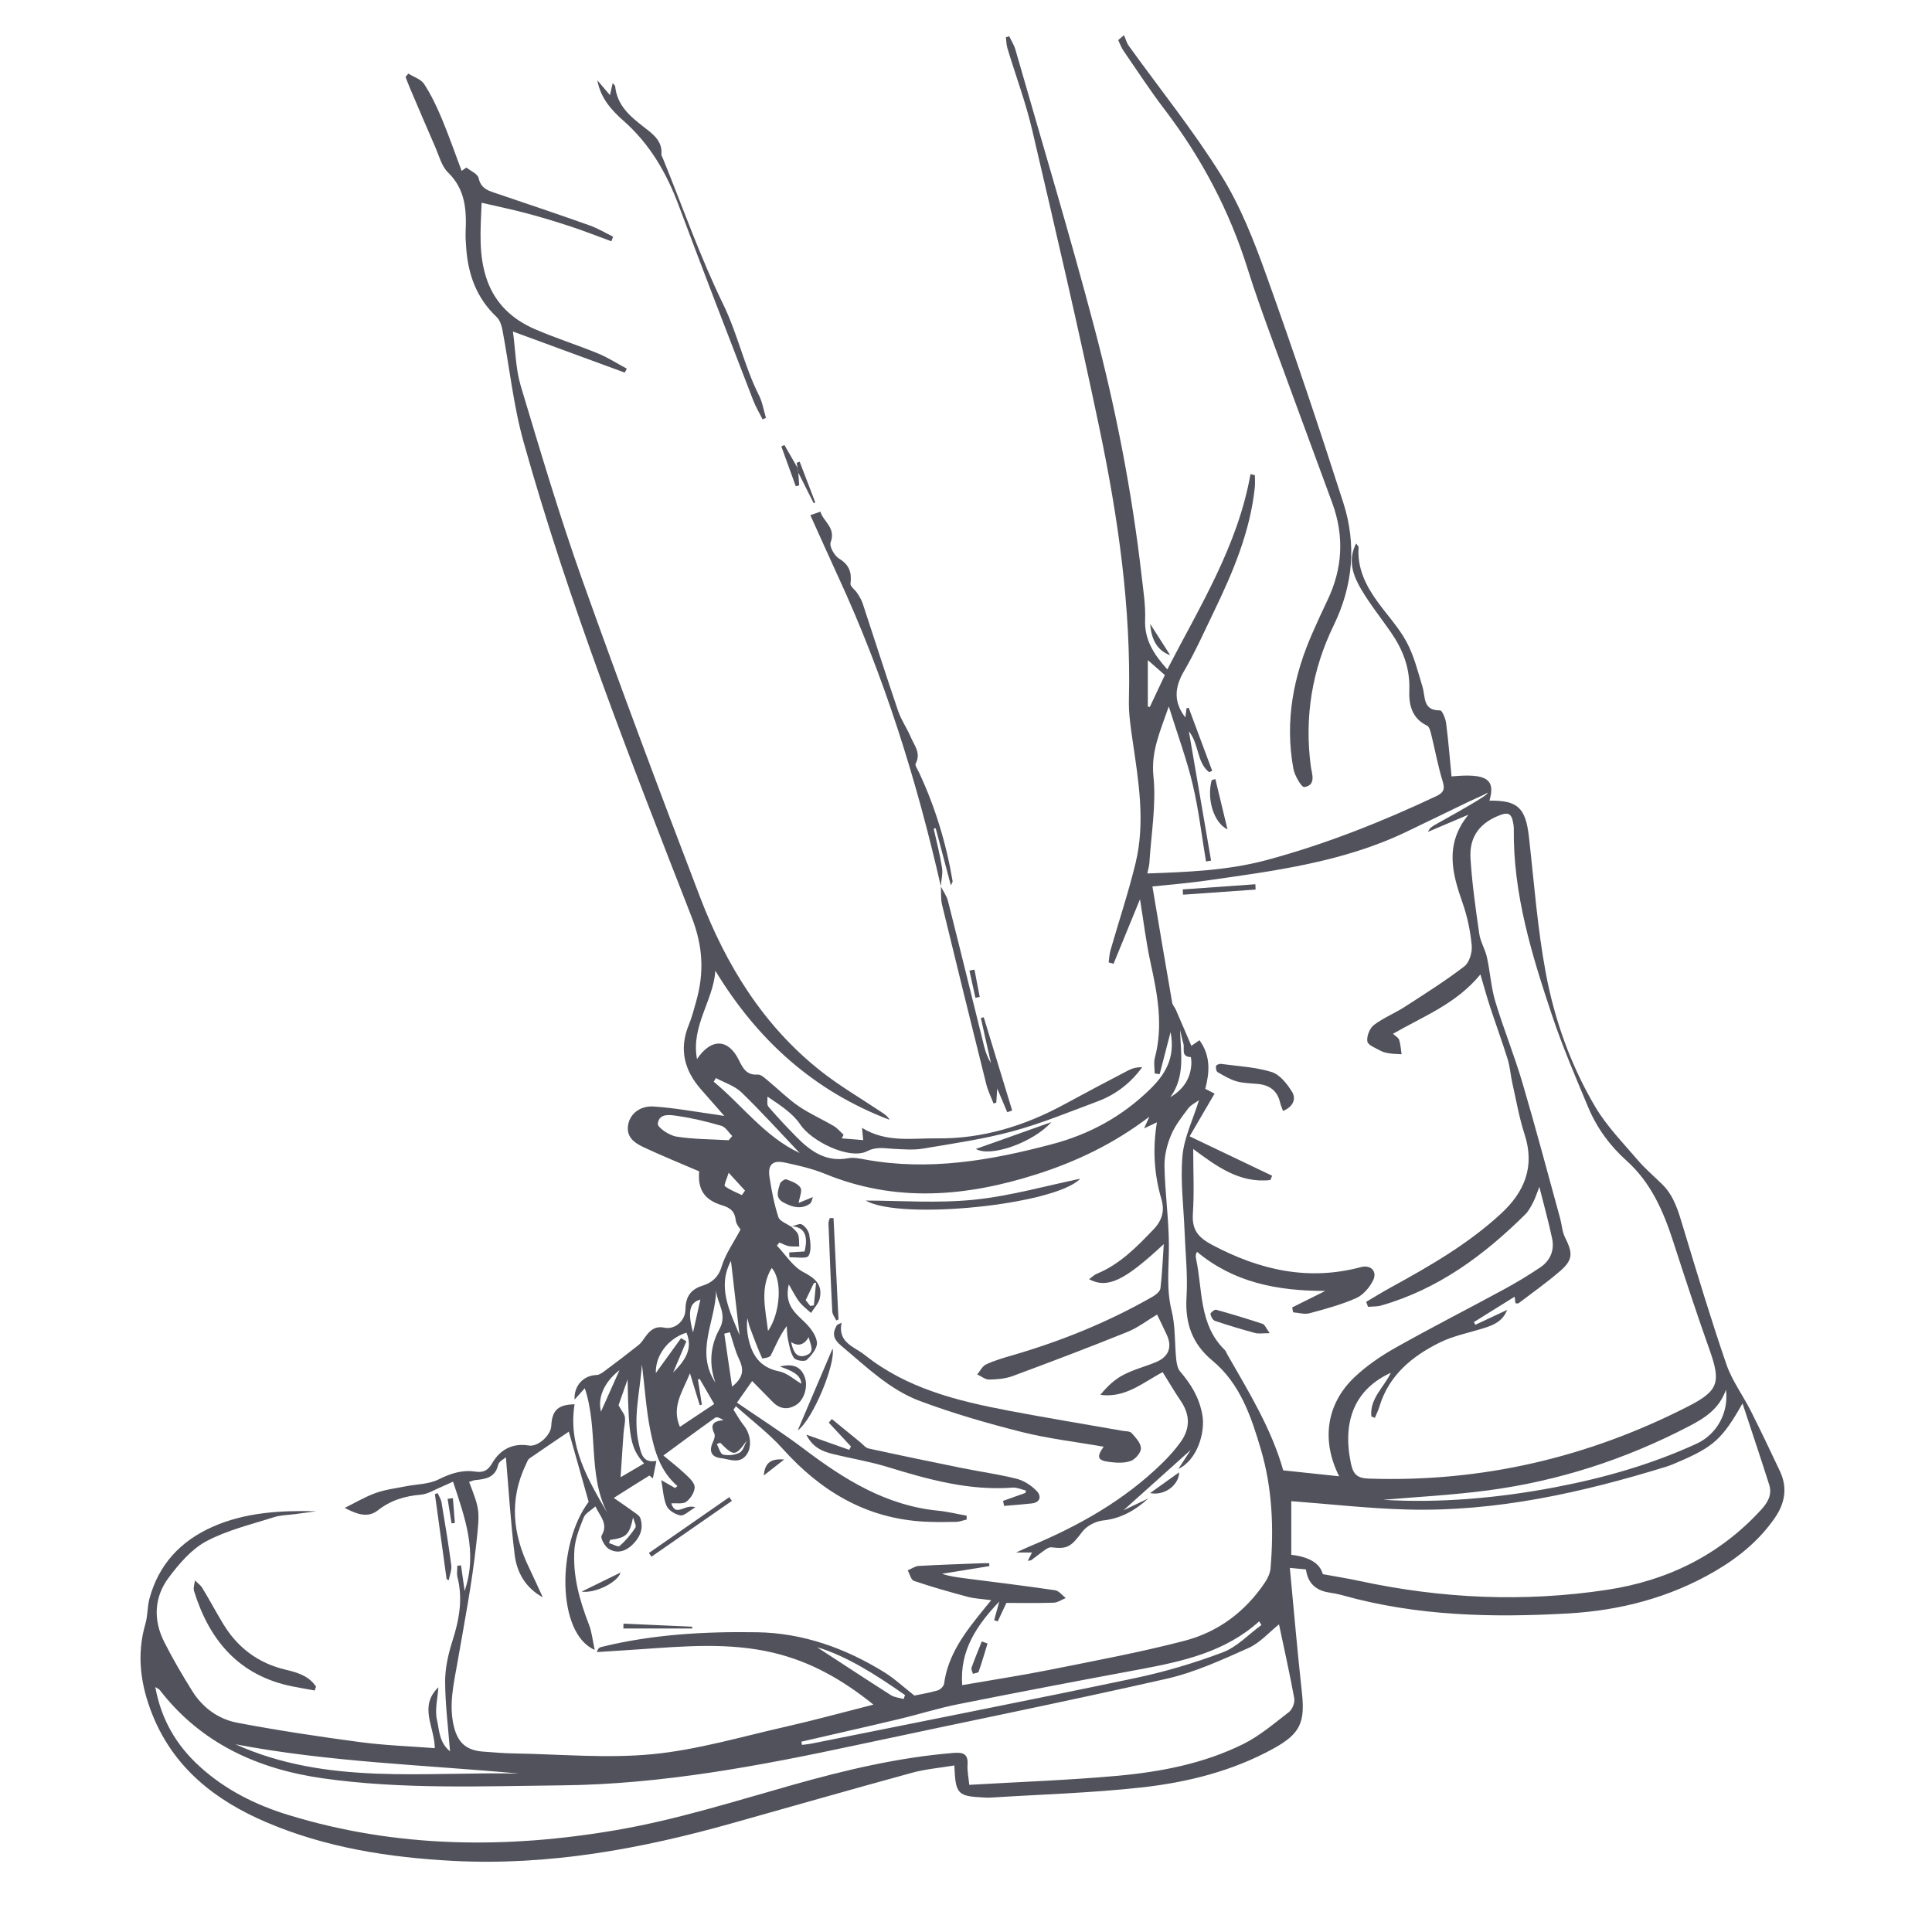 <svg width="55" height="55" viewBox="0 0 55 55" fill="none" xmlns="http://www.w3.org/2000/svg">
<path d="M41.325 22.103C42.325 22.007 42.581 22.188 42.401 22.794C43.205 22.78 43.431 22.996 43.525 23.82C43.672 25.118 43.767 26.427 44.007 27.707C44.256 29.039 44.717 30.327 45.408 31.5C45.734 32.054 46.199 32.528 46.62 33.022C46.835 33.274 47.092 33.489 47.327 33.722C47.666 34.059 47.783 34.5 47.917 34.942C48.312 36.246 48.704 37.552 49.147 38.84C49.309 39.31 49.621 39.727 49.847 40.177C50.13 40.739 50.4 41.307 50.669 41.877C50.89 42.346 50.819 42.785 50.528 43.208C50.082 43.855 49.493 44.336 48.825 44.727C47.534 45.481 46.122 45.847 44.646 45.931C42.484 46.055 40.328 46.006 38.218 45.414C38.087 45.377 37.951 45.355 37.816 45.332C37.44 45.269 37.227 45.051 37.178 44.678C37.043 44.665 36.901 44.651 36.719 44.634C36.833 45.83 36.932 46.999 37.061 48.165C37.157 49.032 37.023 49.355 36.245 49.782C35.074 50.425 33.793 50.742 32.486 50.886C31.058 51.043 29.616 51.084 28.18 51.175C28.135 51.178 28.09 51.175 28.043 51.173C27.253 51.135 27.205 51.089 27.168 50.259C26.764 50.327 26.358 50.36 25.971 50.465C24.253 50.935 22.54 51.426 20.825 51.908C18.238 52.637 15.615 53.115 12.913 52.976C11.077 52.881 9.274 52.6 7.571 51.871C6.128 51.253 4.948 50.329 4.34 48.816C4.004 47.979 3.879 47.117 4.14 46.224C4.207 45.996 4.192 45.743 4.254 45.513C4.515 44.538 5.14 43.872 6.045 43.468C6.984 43.05 7.988 42.997 9.004 43.022C8.804 43.048 8.605 43.075 8.405 43.103C8.201 43.131 7.988 43.13 7.795 43.192C7.146 43.4 6.467 43.56 5.873 43.877C5.45 44.103 5.098 44.516 4.802 44.912C4.387 45.467 4.359 46.113 4.672 46.737C4.914 47.218 5.188 47.683 5.472 48.139C5.771 48.619 6.222 48.943 6.761 49.044C7.914 49.262 9.077 49.438 10.241 49.593C10.951 49.688 11.669 49.712 12.378 49.766C12.373 49.16 11.912 48.584 12.48 48.033C12.46 48.347 12.372 48.676 12.441 48.968C12.506 49.244 12.495 49.597 12.811 49.857C12.756 49.14 12.673 48.503 12.672 47.867C12.672 47.484 12.761 47.089 12.878 46.721C13.071 46.118 13.183 45.523 13.023 44.897C12.997 44.795 13.02 44.682 13.02 44.575C13.055 44.571 13.089 44.567 13.124 44.562C13.157 44.793 13.189 45.022 13.227 45.29C13.606 44.188 13.233 43.202 12.897 42.179C12.793 42.226 12.677 42.283 12.556 42.333C12.367 42.411 12.18 42.534 11.984 42.55C11.529 42.589 11.128 42.705 10.756 42.997C10.447 43.239 10.112 43.079 9.813 42.927C10.11 42.781 10.39 42.612 10.691 42.504C10.96 42.407 11.252 42.371 11.534 42.315C11.851 42.251 12.201 42.257 12.481 42.118C12.823 41.948 13.15 41.838 13.525 41.893C13.75 41.926 13.884 41.876 14.014 41.65C14.235 41.27 14.59 41.073 15.056 41.151C15.31 41.194 15.679 40.867 15.693 40.595C15.716 40.148 15.882 39.987 16.357 39.977C16.167 41.155 16.731 42.108 17.288 43.068C16.724 41.965 17.043 40.709 16.648 39.52C16.54 39.64 16.451 39.739 16.357 39.843C16.335 39.448 16.61 39.155 16.979 39.144C17.064 39.142 17.154 39.074 17.228 39.018C17.548 38.781 17.866 38.539 18.178 38.291C18.255 38.23 18.311 38.141 18.369 38.059C18.503 37.874 18.648 37.741 18.911 37.796C19.216 37.861 19.509 37.596 19.513 37.283C19.518 36.94 19.639 36.711 20.007 36.598C20.244 36.526 20.45 36.37 20.542 36.06C20.65 35.7 20.883 35.377 21.081 35.002C21.056 34.959 20.959 34.856 20.946 34.743C20.919 34.492 20.8 34.386 20.561 34.314C20.038 34.157 19.86 33.85 19.904 33.346C19.37 33.116 18.843 32.903 18.329 32.662C18.068 32.54 17.815 32.373 17.884 32.011C17.941 31.712 18.214 31.475 18.608 31.5C19.22 31.54 19.826 31.655 20.434 31.739C20.477 31.745 20.52 31.752 20.62 31.769C20.377 31.492 20.17 31.254 19.961 31.018C19.479 30.473 19.324 29.868 19.61 29.172C19.697 28.961 19.754 28.737 19.816 28.517C20.05 27.696 20.017 26.945 19.687 26.099C17.95 21.646 16.199 17.194 14.906 12.584C14.614 11.54 14.503 10.445 14.3 9.376C14.276 9.251 14.224 9.105 14.136 9.022C13.568 8.487 13.325 7.815 13.272 7.056C13.262 6.908 13.249 6.757 13.255 6.609C13.284 5.983 13.252 5.393 12.753 4.908C12.568 4.728 12.497 4.427 12.386 4.175C12.142 3.62 11.907 3.061 11.668 2.503C11.624 2.401 11.586 2.296 11.546 2.192C11.572 2.159 11.597 2.126 11.623 2.094C11.777 2.191 11.983 2.253 12.074 2.392C12.272 2.695 12.43 3.028 12.571 3.363C12.777 3.857 12.954 4.365 13.142 4.865C13.187 4.833 13.232 4.801 13.277 4.769C13.398 4.868 13.599 4.949 13.625 5.069C13.693 5.385 13.924 5.436 14.162 5.516C15.037 5.813 15.913 6.107 16.783 6.416C17.015 6.499 17.23 6.628 17.453 6.737C17.437 6.781 17.422 6.824 17.405 6.869C17.021 6.728 16.641 6.579 16.253 6.45C15.841 6.314 15.426 6.188 15.006 6.076C14.59 5.965 14.167 5.878 13.711 5.772C13.681 6.54 13.612 7.281 13.875 8C14.114 8.655 14.592 9.091 15.207 9.361C15.802 9.622 16.427 9.817 17.028 10.064C17.311 10.18 17.572 10.35 17.843 10.495C17.823 10.533 17.804 10.57 17.785 10.607C16.751 10.227 15.717 9.848 14.602 9.438C14.675 9.969 14.679 10.499 14.825 10.987C15.378 12.831 15.926 14.679 16.57 16.491C17.651 19.526 18.782 22.544 19.934 25.552C20.67 27.474 21.728 29.197 23.366 30.491C23.902 30.914 24.498 31.262 25.068 31.643C25.165 31.707 25.265 31.768 25.326 31.879C23.178 31.066 21.564 29.614 20.365 27.635C20.307 28.488 19.666 29.208 19.842 30.151C20.246 29.545 20.733 29.569 21.032 30.174C21.149 30.411 21.252 30.614 21.573 30.591C21.665 30.584 21.773 30.692 21.86 30.763C22.152 31.003 22.421 31.275 22.731 31.488C23.046 31.704 23.402 31.86 23.733 32.054C23.84 32.117 23.922 32.22 24.016 32.304C23.998 32.339 23.981 32.373 23.963 32.407C24.165 32.424 24.366 32.439 24.574 32.456C24.562 32.336 24.552 32.237 24.54 32.108C25.237 32.538 25.972 32.398 26.673 32.407C27.968 32.424 29.175 32.051 30.31 31.433C30.912 31.105 31.518 30.785 32.127 30.468C32.24 30.409 32.368 30.378 32.516 30.381C32.185 30.837 31.759 31.163 31.244 31.355C30.442 31.654 29.646 31.983 28.823 32.206C27.989 32.431 27.125 32.555 26.271 32.699C26.004 32.744 25.724 32.718 25.45 32.706C25.191 32.695 24.965 32.632 24.683 32.773C24.179 33.026 23.099 32.489 22.781 32.011C22.572 31.697 22.227 31.474 21.847 31.217C21.854 31.315 21.824 31.445 21.875 31.505C22.137 31.809 22.411 32.101 22.693 32.386C23.093 32.79 23.535 33.089 24.152 32.972C24.303 32.944 24.472 32.981 24.628 33.009C26.438 33.341 28.189 33.039 29.941 32.575C31.013 32.292 31.932 31.791 32.721 31.026C33.155 30.605 33.469 30.134 33.324 29.381C33.204 29.841 33.108 30.21 33.013 30.578C32.966 30.571 32.918 30.566 32.871 30.559C32.871 30.411 32.839 30.255 32.876 30.116C33.121 29.195 32.951 28.3 32.752 27.398C32.625 26.818 32.556 26.225 32.453 25.6C32.193 26.234 31.946 26.835 31.7 27.437C31.653 27.424 31.607 27.411 31.561 27.397C31.578 27.281 31.582 27.161 31.614 27.049C31.852 26.223 32.125 25.406 32.327 24.571C32.609 23.408 32.413 22.244 32.243 21.083C32.187 20.698 32.128 20.306 32.138 19.919C32.202 17.307 31.831 14.74 31.3 12.199C30.707 9.359 30.046 6.534 29.386 3.709C29.202 2.918 28.914 2.152 28.679 1.373C28.649 1.274 28.649 1.166 28.635 1.061C28.667 1.051 28.699 1.042 28.731 1.033C28.789 1.157 28.867 1.276 28.905 1.407C29.66 4.04 30.451 6.664 31.15 9.312C31.765 11.641 32.227 14.008 32.501 16.406C32.548 16.816 32.614 17.231 32.599 17.64C32.576 18.211 32.843 18.623 33.231 19.056C34.166 17.247 35.238 15.534 35.599 13.497L35.724 13.528C35.724 13.644 35.734 13.759 35.722 13.872C35.59 15.138 35.1 16.286 34.556 17.415C34.282 17.983 34.024 18.561 33.707 19.105C33.435 19.569 33.404 19.987 33.745 20.424C33.756 20.339 33.767 20.25 33.778 20.161C33.798 20.157 33.819 20.152 33.839 20.148C34.063 20.746 34.286 21.346 34.509 21.944C34.48 21.957 34.451 21.97 34.422 21.983C34.065 21.706 34.143 21.191 33.844 20.816C34.061 22.08 34.269 23.289 34.477 24.5C34.429 24.508 34.38 24.515 34.332 24.523C34.209 23.791 34.125 23.05 33.953 22.33C33.782 21.609 33.522 20.91 33.273 20.111C33.03 20.819 32.763 21.383 32.836 22.101C32.919 22.909 32.771 23.741 32.721 24.562C32.715 24.651 32.687 24.739 32.662 24.866C33.817 24.824 34.944 24.782 36.044 24.488C37.715 24.041 39.317 23.404 40.882 22.668C41.08 22.574 41.143 22.484 41.072 22.25C40.937 21.814 40.856 21.36 40.746 20.915C40.723 20.823 40.692 20.69 40.626 20.658C40.189 20.449 40.104 20.054 40.12 19.645C40.144 19.026 39.94 18.498 39.6 18.005C39.313 17.59 38.995 17.195 38.742 16.762C38.519 16.379 38.36 15.956 38.605 15.471C38.645 15.528 38.678 15.555 38.676 15.579C38.634 16.178 38.883 16.673 39.22 17.137C39.496 17.518 39.824 17.868 40.044 18.278C40.254 18.672 40.366 19.121 40.496 19.554C40.583 19.842 40.498 20.232 40.998 20.223C41.055 20.222 41.151 20.455 41.168 20.587C41.232 21.084 41.272 21.586 41.322 22.103L41.325 22.103ZM22.526 34.919L22.518 34.91C22.587 34.985 22.683 35.049 22.718 35.138C22.758 35.243 22.744 35.368 22.753 35.484C22.653 35.482 22.55 35.493 22.453 35.474C22.362 35.456 22.277 35.407 22.189 35.371L22.117 35.46C22.363 35.718 22.568 36.056 22.867 36.212C23.197 36.384 23.422 36.566 23.337 36.959C23.305 37.109 23.174 37.238 23.088 37.377C22.978 37.275 22.853 37.184 22.761 37.067C22.657 36.937 22.584 36.782 22.455 36.564C22.314 37.158 22.656 37.389 22.938 37.67C23.087 37.819 23.242 38.03 23.257 38.224C23.268 38.384 23.102 38.586 22.964 38.714C22.904 38.77 22.652 38.732 22.601 38.657C22.502 38.513 22.473 38.314 22.432 38.134C22.405 38.01 22.407 37.878 22.396 37.751C22.188 38.033 22.079 38.319 21.941 38.589C21.912 38.647 21.701 38.68 21.697 38.669C21.572 38.386 21.461 38.097 21.353 37.806C21.319 37.715 21.301 37.618 21.276 37.524C21.253 37.701 21.263 37.872 21.293 38.039C21.389 38.549 21.612 38.927 22.181 39.04C22.41 39.086 22.609 39.274 22.814 39.393C22.793 39.128 22.544 39.023 22.202 38.902C22.584 38.812 22.784 38.909 22.898 39.172C23.018 39.449 22.9 39.857 22.656 40.001C22.42 40.142 22.197 40.111 22.002 39.914C21.806 39.717 21.613 39.519 21.412 39.315C21.243 39.556 21.101 39.757 20.98 39.93C21.629 40.376 22.28 40.789 22.893 41.253C24.039 42.12 25.231 42.862 26.704 43.006C26.977 43.033 27.247 43.1 27.518 43.148C27.518 43.185 27.518 43.221 27.519 43.258C27.421 43.28 27.324 43.321 27.225 43.324C26.929 43.331 26.631 43.333 26.334 43.319C24.675 43.236 23.374 42.461 22.281 41.243C21.884 40.801 21.401 40.438 20.95 40.032C20.893 40.115 20.88 40.128 20.881 40.131C20.98 40.284 21.067 40.446 21.18 40.587C21.365 40.816 21.417 41.19 21.253 41.413C21.051 41.69 20.766 41.538 20.521 41.51C20.238 41.477 20.176 41.3 20.302 41.037C20.335 40.969 20.363 40.867 20.335 40.809C20.209 40.548 20.314 40.455 20.597 40.428C20.501 40.369 20.406 40.327 20.361 40.359C19.889 40.693 19.424 41.039 18.885 41.435C19.11 41.623 19.329 41.792 19.528 41.981C19.634 42.082 19.78 42.222 19.776 42.34C19.772 42.484 19.657 42.662 19.537 42.752C19.441 42.824 19.264 42.786 19.11 42.798C19.242 43.208 19.5 42.798 19.794 42.911C19.603 43.022 19.472 43.159 19.369 43.14C19.223 43.113 19.034 42.999 18.978 42.873C18.881 42.651 18.873 42.39 18.825 42.136C18.961 42.215 19.09 42.288 19.22 42.362C19.242 42.343 19.263 42.324 19.285 42.304C18.798 41.887 18.632 41.31 18.516 40.733C18.397 40.148 18.36 39.546 18.275 38.844C18.214 39.663 18.014 40.375 18.187 41.11C18.252 41.381 18.299 41.658 18.686 41.589C18.651 41.768 18.621 41.916 18.586 42.087C18.545 42.056 18.495 42.001 18.482 42.009C18.167 42.202 17.856 42.4 17.473 42.643C17.678 42.786 17.864 42.91 18.043 43.042C18.114 43.093 18.208 43.15 18.231 43.224C18.328 43.518 18.216 43.768 18.008 43.971C17.812 44.164 17.562 44.242 17.322 44.088C17.215 44.019 17.087 43.783 17.126 43.716C17.326 43.379 17.085 43.174 16.95 42.884C16.822 43.001 16.666 43.078 16.618 43.197C16.5 43.49 16.376 43.799 16.353 44.109C16.3 44.854 16.499 45.562 16.768 46.254C16.848 46.458 16.868 46.686 16.93 46.969C15.847 46.502 15.848 43.961 16.758 42.754C16.551 42.021 16.361 41.348 16.193 40.756C15.866 40.978 15.466 41.245 15.071 41.52C15.023 41.555 15 41.632 14.971 41.691C14.493 42.69 14.594 43.67 15.066 44.639C15.199 44.914 15.322 45.193 15.451 45.471C14.964 45.205 14.714 44.769 14.652 44.264C14.537 43.342 14.482 42.413 14.402 41.485C14.349 41.534 14.204 41.603 14.182 41.699C14.099 42.061 13.834 42.105 13.541 42.134C13.479 42.139 13.418 42.168 13.355 42.187C13.659 42.986 13.665 42.977 13.558 43.955C13.435 45.08 13.22 46.197 13.025 47.314C12.919 47.925 12.769 48.529 12.922 49.153C13.037 49.62 13.284 49.832 13.758 49.865C14.054 49.886 14.35 49.913 14.648 49.917C15.961 49.939 17.284 50.064 18.583 49.937C19.858 49.813 21.11 49.44 22.366 49.156C23.184 48.971 23.993 48.748 24.865 48.527C23.98 47.812 23.066 47.299 22.015 47.05C20.759 46.753 19.492 46.863 18.226 46.951C17.814 46.98 17.402 47.004 16.99 47.031C17.021 46.929 17.064 46.899 17.111 46.888C18.572 46.526 20.068 46.443 21.557 46.467C22.853 46.487 24.07 46.92 25.179 47.609C25.466 47.787 25.717 48.023 26.031 48.269C26.204 48.233 26.452 48.193 26.692 48.123C26.768 48.101 26.866 48.005 26.876 47.932C26.987 47.105 27.468 46.478 27.967 45.861C28.041 45.769 28.116 45.677 28.217 45.554C27.955 45.518 27.746 45.511 27.55 45.458C27.035 45.321 26.522 45.175 26.017 45.004C25.934 44.977 25.899 44.808 25.841 44.705C25.946 44.661 26.048 44.585 26.155 44.579C26.757 44.544 27.36 44.526 27.963 44.502C28.029 44.5 28.096 44.502 28.162 44.502C28.162 44.529 28.163 44.557 28.164 44.584C27.715 44.656 27.266 44.73 26.816 44.803C27.032 44.875 27.246 44.902 27.459 44.93C28.319 45.041 29.18 45.145 30.037 45.271C30.146 45.287 30.239 45.416 30.339 45.493C30.226 45.538 30.114 45.621 30 45.625C29.546 45.641 29.093 45.632 28.65 45.632C28.567 45.809 28.485 45.984 28.402 46.16C28.369 46.148 28.336 46.135 28.302 46.122L28.448 45.592C27.813 46.261 27.316 46.979 27.392 47.972C28.238 47.825 29.063 47.7 29.878 47.537C31.164 47.279 32.456 47.039 33.725 46.709C34.676 46.46 35.453 45.883 36.011 45.048C36.09 44.93 36.159 44.783 36.17 44.644C36.265 43.504 36.221 42.371 35.896 41.266C35.619 40.325 35.303 39.388 34.518 38.737C33.93 38.25 33.733 37.663 33.778 36.916C33.816 36.303 33.746 35.683 33.723 35.066C33.696 34.347 33.599 33.622 33.662 32.91C33.708 32.383 33.961 31.874 34.133 31.32C34.025 31.399 33.897 31.457 33.825 31.555C33.643 31.8 33.447 32.046 33.333 32.324C33.22 32.597 33.144 32.91 33.15 33.203C33.165 33.943 33.27 34.683 33.276 35.424C33.281 36.053 33.195 36.673 33.352 37.305C33.464 37.75 33.437 38.228 33.484 38.691C33.496 38.812 33.521 38.955 33.595 39.042C33.903 39.402 34.133 39.77 34.226 40.265C34.323 40.772 34.081 41.566 33.546 41.817C33.691 41.595 33.808 41.416 33.899 41.275C33.276 41.834 32.633 42.411 31.983 42.995C32.214 42.885 32.452 42.772 32.689 42.659C32.317 42.998 31.909 43.23 31.397 43.285C31.191 43.307 30.94 43.437 30.816 43.6C30.487 44.032 30.398 44.105 29.93 44.049C29.872 44.041 29.801 44.086 29.747 44.124C29.615 44.215 29.492 44.317 29.362 44.411C29.339 44.427 29.303 44.424 29.259 44.433C29.302 44.349 29.337 44.28 29.38 44.196H28.928C29.12 44.108 29.219 44.061 29.321 44.019C30.703 43.441 31.995 42.718 33.077 41.661C33.272 41.47 33.46 41.264 33.617 41.041C33.882 40.666 33.882 40.277 33.617 39.887C33.438 39.623 33.277 39.346 33.099 39.062C32.552 39.346 32.045 39.807 31.325 39.708C31.519 39.469 31.734 39.267 31.986 39.137C32.278 38.985 32.605 38.903 32.91 38.776C33.273 38.624 33.377 38.348 33.214 37.996C33.124 37.8 33.03 37.609 32.94 37.422C32.659 37.59 32.393 37.797 32.093 37.918C31.013 38.354 29.923 38.768 28.832 39.172C28.623 39.25 28.385 39.27 28.159 39.273C28.047 39.275 27.933 39.179 27.82 39.127C27.902 39.029 27.966 38.891 28.071 38.842C28.307 38.732 28.562 38.658 28.813 38.585C30.211 38.179 31.553 37.636 32.819 36.91C32.909 36.859 33.025 36.762 33.035 36.675C33.084 36.276 33.099 35.872 33.13 35.417C32.006 36.465 31.526 36.693 31.003 36.416C31.087 36.357 31.149 36.292 31.225 36.261C31.879 35.992 32.356 35.503 32.834 35.003C33.087 34.74 33.16 34.472 33.062 34.134C32.856 33.426 32.809 32.708 32.935 31.95C32.808 32.01 32.711 32.056 32.57 32.123C32.626 31.998 32.659 31.925 32.72 31.79C31.703 32.565 30.634 33.071 29.494 33.434C27.492 34.071 25.493 34.239 23.49 33.418C23.122 33.268 22.727 33.177 22.337 33.095C21.993 33.022 21.853 33.158 21.906 33.507C21.964 33.891 22.039 34.277 22.158 34.647C22.197 34.766 22.397 34.833 22.523 34.923L22.526 34.919ZM38.945 37.203L38.892 37.061C39.121 36.926 39.348 36.786 39.58 36.658C40.695 36.046 41.797 35.415 42.737 34.544C43.398 33.932 43.701 33.213 43.403 32.297C43.248 31.819 43.163 31.318 43.051 30.825C43.001 30.603 42.988 30.37 42.92 30.154C42.764 29.651 42.581 29.157 42.417 28.656C42.323 28.368 42.243 28.076 42.144 27.739C41.46 28.577 40.521 28.93 39.655 29.43C39.727 29.497 39.811 29.54 39.831 29.603C39.872 29.733 39.879 29.875 39.9 30.012C39.788 30.005 39.675 30.005 39.563 29.988C39.474 29.975 39.379 29.956 39.302 29.913C39.164 29.836 38.944 29.756 38.926 29.648C38.901 29.502 38.992 29.272 39.11 29.181C39.38 28.976 39.706 28.847 39.993 28.661C40.566 28.291 41.145 27.926 41.686 27.511C41.829 27.402 41.915 27.114 41.897 26.919C41.86 26.512 41.774 26.098 41.639 25.712C41.339 24.862 41.118 24.032 41.804 23.192C41.372 23.376 41.012 23.529 40.651 23.681C40.704 23.559 40.792 23.515 40.878 23.466C41.265 23.247 41.657 23.033 42.038 22.802C42.18 22.715 42.355 22.607 42.351 22.567C42.183 22.661 41.998 22.733 41.818 22.819C41.211 23.11 40.607 23.409 39.999 23.698C38.203 24.549 36.26 24.796 34.326 25.07C33.802 25.145 33.273 25.186 32.807 25.236C32.995 26.356 33.179 27.449 33.369 28.542C33.381 28.615 33.444 28.677 33.475 28.747C33.61 29.056 33.742 29.367 33.875 29.677C33.888 29.707 33.9 29.737 33.916 29.772C33.993 29.719 34.061 29.671 34.146 29.613C34.472 30.061 34.434 30.529 34.312 30.997C34.416 31.051 34.504 31.096 34.576 31.133C34.341 31.536 34.114 31.924 33.866 32.349C34.697 32.746 35.456 33.109 36.215 33.471C36.198 33.512 36.182 33.552 36.165 33.593C35.278 33.695 34.609 33.182 33.968 32.709C33.968 33.33 33.999 33.94 33.959 34.544C33.927 35.01 34.105 35.226 34.514 35.443C35.861 36.156 37.242 36.473 38.744 36.072C39.024 35.997 39.217 36.195 39.088 36.452C38.988 36.653 38.807 36.866 38.609 36.954C38.184 37.142 37.729 37.265 37.278 37.386C37.135 37.424 36.968 37.371 36.812 37.359C36.803 37.313 36.794 37.266 36.786 37.22C37.081 37.073 37.376 36.926 37.729 36.75C36.35 36.75 35.118 36.506 34.076 35.636C34.058 35.681 34.045 35.7 34.043 35.721C34.041 35.755 34.039 35.791 34.047 35.823C34.24 36.714 34.126 37.703 34.86 38.424C34.899 38.462 34.918 38.523 34.947 38.572C35.555 39.634 36.198 40.678 36.531 41.858C37.071 41.915 37.583 41.97 38.123 42.027C37.61 41.008 37.758 39.972 38.553 39.212C38.897 38.885 39.302 38.607 39.717 38.373C40.732 37.8 41.772 37.272 42.797 36.715C43.158 36.519 43.511 36.308 43.852 36.077C44.13 35.889 44.255 35.597 44.187 35.266C44.091 34.802 43.962 34.345 43.822 33.788C43.738 34.001 43.703 34.119 43.646 34.226C43.582 34.347 43.517 34.476 43.422 34.57C42.246 35.736 40.94 36.701 39.323 37.164C39.203 37.199 39.071 37.191 38.944 37.202L38.945 37.203ZM39.595 39.08C38.577 39.545 38.203 40.441 38.458 41.663C38.525 41.98 38.645 42.082 38.969 42.093C42.178 42.2 45.203 41.497 48.059 40.036C48.925 39.593 48.997 39.353 48.665 38.42C48.301 37.395 47.962 36.362 47.627 35.327C47.349 34.468 46.992 33.659 46.306 33.044C45.828 32.615 45.458 32.108 45.212 31.52C44.85 30.653 44.478 29.787 44.181 28.898C43.606 27.179 43.072 25.444 43.095 23.599C43.096 23.52 43.081 23.439 43.063 23.361C43.022 23.182 42.937 23.122 42.742 23.191C42.151 23.4 41.823 23.799 41.862 24.433C41.906 25.151 42.008 25.867 42.111 26.58C42.143 26.81 42.28 27.023 42.33 27.252C42.422 27.67 42.447 28.106 42.569 28.513C42.802 29.288 43.109 30.041 43.338 30.817C43.718 32.103 44.06 33.4 44.416 34.692C44.464 34.868 44.471 35.061 44.55 35.22C44.789 35.694 44.78 35.877 44.373 36.219C44.007 36.529 43.615 36.809 43.233 37.099C43.213 37.114 43.172 37.101 43.141 37.101C43.133 37.039 43.127 36.988 43.119 36.914C42.712 37.168 42.336 37.402 41.96 37.636C41.973 37.663 41.985 37.689 41.998 37.715C42.291 37.578 42.586 37.44 42.906 37.29C42.773 37.623 42.512 37.725 42.235 37.811C41.816 37.942 41.373 38.028 40.984 38.22C40.199 38.61 39.539 39.149 39.269 40.042C39.236 40.153 39.183 40.257 39.139 40.364C39.105 40.35 39.072 40.336 39.04 40.322C38.987 39.82 39.394 39.498 39.596 39.079L39.595 39.08ZM27.594 50.811C29.019 50.727 30.421 50.679 31.816 50.553C33.046 50.441 34.266 50.206 35.386 49.653C35.858 49.419 36.273 49.063 36.695 48.737C36.791 48.663 36.867 48.469 36.845 48.35C36.715 47.636 36.555 46.928 36.411 46.242C36.129 46.466 35.869 46.77 35.538 46.917C34.782 47.254 34.011 47.609 33.209 47.791C30.281 48.455 27.337 49.046 24.401 49.675C21.628 50.269 18.844 50.796 15.998 50.825C13.727 50.848 11.448 50.946 9.188 50.625C7.344 50.362 5.724 49.636 4.546 48.109C4.524 48.081 4.485 48.068 4.421 48.026C4.591 48.962 5.028 49.694 5.692 50.295C6.419 50.955 7.276 51.382 8.201 51.666C11.282 52.614 14.426 52.637 17.561 52.096C19.252 51.805 20.907 51.281 22.564 50.813C24.063 50.39 25.569 50.032 27.124 49.904C27.4 49.881 27.568 49.908 27.544 50.245C27.532 50.411 27.571 50.581 27.593 50.811H27.594ZM49.606 39.952C49.034 40.961 48.786 41.186 47.787 41.615C47.671 41.665 47.556 41.716 47.436 41.753C45.034 42.493 42.596 43.04 40.067 42.973C38.956 42.944 37.846 42.816 36.76 42.735V44.262C37.277 44.322 37.576 44.506 37.658 44.813C38.005 44.877 38.354 44.932 38.699 45.006C41.035 45.51 43.387 45.617 45.749 45.259C47.458 45 48.949 44.277 50.136 42.979C50.326 42.771 50.455 42.548 50.365 42.265C50.122 41.502 49.867 40.743 49.606 39.952ZM22.814 49.582C22.819 49.612 22.825 49.643 22.831 49.673C22.927 49.66 23.025 49.653 23.12 49.633C26.177 49.018 29.236 48.418 32.287 47.778C33.142 47.598 33.99 47.349 34.807 47.04C35.215 46.887 35.546 46.527 35.911 46.26L35.845 46.157C34.88 47.026 33.682 47.293 32.464 47.52C30.735 47.841 29.008 48.17 27.283 48.514C26.716 48.626 26.163 48.803 25.599 48.937C24.672 49.158 23.742 49.367 22.813 49.582H22.814ZM39.383 42.697C40.948 42.792 42.606 42.655 44.25 42.343C45.645 42.078 47.006 41.694 48.3 41.098C48.876 40.833 49.219 40.212 49.134 39.563C48.938 40.128 48.501 40.386 48.054 40.617C46.262 41.547 44.365 42.161 42.368 42.427C41.343 42.563 40.307 42.616 39.382 42.696L39.383 42.697ZM14.78 50.49C12.085 50.242 9.373 50.165 6.704 49.656C9.305 50.83 12.066 50.431 14.78 50.49ZM20.745 32.459C20.779 32.419 20.812 32.38 20.846 32.34C20.744 32.241 20.658 32.086 20.537 32.05C20.135 31.932 19.724 31.833 19.309 31.772C19.092 31.74 18.761 31.675 18.726 31.991C18.715 32.097 19.053 32.324 19.253 32.356C19.744 32.434 20.247 32.431 20.745 32.46V32.459ZM19.355 40.62C19.69 40.398 20.011 40.183 20.332 39.969C20.178 39.703 20.048 39.48 19.919 39.256C19.902 39.261 19.886 39.267 19.868 39.272C19.906 39.511 19.944 39.748 19.981 39.987L19.92 40.003C19.833 39.72 19.747 39.437 19.642 39.094C19.431 39.618 19.108 40.048 19.355 40.619V40.62ZM22.767 32.826C22.217 32.247 21.682 31.654 21.109 31.098C20.915 30.911 20.626 30.823 20.381 30.69C20.359 30.724 20.339 30.759 20.318 30.794C21.134 31.468 21.767 32.357 22.766 32.825L22.767 32.826ZM17.608 40.002C17.702 40.175 17.783 40.261 17.791 40.354C17.804 40.5 17.761 40.649 17.751 40.798C17.722 41.186 17.699 41.575 17.667 42.054C17.962 41.881 18.147 41.773 18.335 41.662C17.948 41.227 17.896 40.931 17.866 39.27C17.77 39.544 17.674 39.819 17.609 40.003L17.608 40.002ZM20.387 36.741C20.369 37.615 19.783 38.481 20.367 39.361C20.173 38.834 20.226 38.297 20.48 37.838C20.718 37.406 20.413 37.105 20.387 36.74V36.741ZM21.864 37.891C22.226 37.364 22.272 36.417 21.968 36.098C21.623 36.671 21.793 37.273 21.864 37.891ZM23.263 46.895C23.875 47.293 24.614 47.781 25.361 48.257C25.465 48.322 25.603 48.332 25.725 48.367C25.738 48.33 25.751 48.293 25.764 48.255C24.939 47.678 24.094 47.138 23.264 46.894L23.263 46.895ZM20.841 39.474C21.189 39.199 21.169 38.964 21.038 38.687C20.924 38.447 20.863 38.181 20.778 37.926C20.725 37.94 20.672 37.954 20.619 37.967C20.69 38.451 20.761 38.936 20.84 39.474H20.841ZM32.676 18.792V20.115C32.695 20.118 32.714 20.122 32.733 20.125C32.877 19.822 33.02 19.517 33.161 19.217C32.995 19.072 32.845 18.941 32.676 18.792ZM21.053 38.007C20.971 37.3 20.889 36.592 20.809 35.895C20.411 36.635 20.773 37.323 21.053 38.007ZM19.39 38.094C19.439 38.124 19.489 38.154 19.539 38.185C19.414 38.481 19.289 38.776 19.163 39.072C19.48 38.753 19.742 38.413 19.542 37.938C19.012 38.105 18.653 38.594 18.67 39.088C18.899 38.772 19.144 38.433 19.389 38.094H19.39ZM33.315 31.236C33.682 31.017 33.895 30.708 33.916 30.285C33.919 30.219 33.907 30.093 33.899 30.093C33.61 30.083 33.73 29.85 33.689 29.71C33.651 29.582 33.625 29.45 33.594 29.32C33.612 29.979 33.75 30.64 33.316 31.236H33.315ZM17.636 39.005C17.194 39.351 17.01 39.786 17.108 40.187C17.274 39.815 17.445 39.433 17.636 39.005ZM17.367 43.837C17.358 43.867 17.348 43.898 17.339 43.928C17.443 43.959 17.596 44.049 17.639 44.011C17.81 43.862 17.963 43.682 18.087 43.49C18.124 43.431 18.046 43.297 18.021 43.198C17.921 43.686 17.834 43.778 17.367 43.837ZM20.743 33.386C20.692 33.559 20.603 33.742 20.635 33.767C20.778 33.877 20.955 33.94 21.121 34.021C21.15 33.978 21.18 33.936 21.209 33.894C21.076 33.749 20.943 33.605 20.744 33.386H20.743ZM20.503 41.07C20.47 41.083 20.438 41.097 20.406 41.11C20.464 41.215 20.507 41.391 20.585 41.409C20.735 41.443 20.925 41.424 21.058 41.352C21.159 41.297 21.197 41.126 21.262 41.007C20.934 41.462 20.897 41.467 20.503 41.071V41.07ZM22.523 38.206C22.577 38.491 22.689 38.672 22.938 38.587C23.221 38.491 23.066 38.279 23.022 38.066C22.89 38.29 22.723 38.337 22.523 38.206ZM19.729 37.932C19.799 37.617 19.869 37.305 19.938 36.996C19.63 37.08 19.569 37.339 19.729 37.932ZM23.232 36.514C23.21 36.519 23.189 36.524 23.167 36.53C23.098 36.675 23.028 36.821 22.936 37.013C22.953 37.035 23.009 37.106 23.066 37.178L23.169 37.161C23.19 36.946 23.211 36.729 23.232 36.514Z" fill="#51525B"/>
<path d="M31.997 1C32.043 1.103 32.071 1.217 32.135 1.306C33.018 2.534 33.973 3.715 34.769 4.997C35.314 5.872 35.701 6.862 36.051 7.84C36.821 9.985 37.547 12.148 38.243 14.318C38.62 15.496 38.519 16.668 37.969 17.799C37.353 19.067 37.129 20.408 37.316 21.816C37.344 22.024 37.48 22.349 37.132 22.406C37.054 22.419 36.857 22.083 36.821 21.888C36.568 20.521 36.824 19.22 37.386 17.967C37.517 17.674 37.648 17.381 37.788 17.092C38.223 16.188 38.272 15.263 37.928 14.321C37.341 12.717 36.745 11.117 36.16 9.513C35.937 8.9 35.715 8.284 35.52 7.661C35.002 6 34.203 4.492 33.15 3.112C32.741 2.575 32.37 2.008 31.988 1.452C31.922 1.358 31.884 1.246 31.833 1.142C31.888 1.095 31.943 1.047 31.998 1.001L31.997 1Z" fill="#51525B"/>
<path d="M26.784 25.232C26.093 22.198 25.167 19.243 23.86 16.414C23.593 15.834 23.334 15.25 23.069 14.666C23.172 14.631 23.25 14.603 23.356 14.566C23.43 14.844 23.806 15.02 23.646 15.44C23.603 15.553 23.755 15.822 23.886 15.902C24.181 16.08 24.25 16.299 24.212 16.616C24.203 16.696 24.343 16.79 24.404 16.885C24.463 16.977 24.524 17.074 24.558 17.177C24.896 18.199 25.222 19.226 25.569 20.244C25.657 20.5 25.82 20.73 25.926 20.981C26.026 21.218 26.227 21.439 26.067 21.738C26.04 21.788 26.121 21.901 26.159 21.983C26.623 22.973 26.938 24.01 27.119 25.088C27.121 25.105 27.104 25.125 27.069 25.205C26.916 24.629 26.776 24.103 26.637 23.577C26.619 23.581 26.599 23.586 26.58 23.59C26.662 23.96 26.758 24.326 26.817 24.7C26.844 24.871 26.796 25.054 26.782 25.231H26.784V25.232Z" fill="#51525B"/>
<path d="M17.365 2.706C17.395 2.573 17.415 2.486 17.442 2.366C17.481 2.414 17.51 2.432 17.512 2.454C17.567 3.002 17.934 3.309 18.335 3.621C18.569 3.804 18.863 4.005 18.829 4.39C18.826 4.43 18.857 4.474 18.874 4.516C19.438 5.905 19.936 7.327 20.592 8.672C21.001 9.512 21.188 10.424 21.605 11.252C21.705 11.45 21.74 11.68 21.805 11.896C21.774 11.911 21.742 11.925 21.71 11.94C21.621 11.76 21.515 11.587 21.444 11.401C20.732 9.553 20.015 7.706 19.322 5.85C18.975 4.921 18.497 4.095 17.745 3.434C17.398 3.129 17.092 2.778 17.006 2.287C17.115 2.414 17.223 2.542 17.364 2.708L17.365 2.706Z" fill="#51525B"/>
<path d="M8.957 48.125C8.741 48.085 8.526 48.049 8.311 48.006C6.807 47.699 5.962 46.705 5.524 45.293C5.496 45.204 5.539 45.093 5.55 44.991C5.621 45.063 5.71 45.124 5.761 45.209C5.962 45.54 6.145 45.883 6.345 46.215C6.759 46.905 7.35 47.35 8.139 47.535C8.466 47.612 8.798 47.71 8.997 48.017L8.957 48.125Z" fill="#51525B"/>
<path d="M26.782 25.232C26.852 25.372 26.951 25.506 26.988 25.654C27.337 27.031 27.673 28.41 28.016 29.788C28.058 29.953 28.118 30.114 28.211 30.267C28.115 29.838 28.018 29.409 27.923 28.98C27.95 28.973 27.978 28.966 28.005 28.959C28.275 29.844 28.544 30.728 28.814 31.613C28.767 31.629 28.722 31.646 28.675 31.663C28.587 31.453 28.498 31.244 28.389 30.988C28.378 31.157 28.37 31.274 28.362 31.39C28.336 31.399 28.31 31.407 28.284 31.414C28.214 31.231 28.124 31.052 28.077 30.864C27.652 29.163 27.232 27.462 26.819 25.76C26.778 25.591 26.796 25.408 26.785 25.231C26.784 25.231 26.781 25.231 26.781 25.231L26.782 25.232Z" fill="#51525B"/>
<path d="M29.93 31.944C29.429 32.512 28.206 32.959 27.781 32.708C28.499 32.452 29.18 32.211 29.93 31.944Z" fill="#51525B"/>
<path d="M12.714 44.954C12.603 44.148 12.492 43.342 12.381 42.536C12.407 42.527 12.434 42.516 12.46 42.506C12.498 42.596 12.555 42.682 12.57 42.775C12.669 43.37 12.769 43.964 12.847 44.562C12.864 44.698 12.801 44.844 12.775 44.986C12.755 44.976 12.735 44.964 12.715 44.954H12.714Z" fill="#51525B"/>
<path d="M34.599 22.179C34.71 22.642 34.822 23.105 34.944 23.611C34.543 23.418 34.349 22.728 34.495 22.207C34.53 22.198 34.565 22.188 34.599 22.179Z" fill="#51525B"/>
<path d="M22.726 13.454C22.734 13.574 22.742 13.695 22.75 13.815C22.719 13.824 22.686 13.834 22.654 13.843C22.517 13.465 22.381 13.086 22.243 12.708C22.272 12.695 22.301 12.681 22.33 12.668C22.456 12.886 22.581 13.104 22.707 13.323C22.714 13.367 22.72 13.411 22.727 13.454H22.726Z" fill="#51525B"/>
<path d="M32.744 17.762C32.927 18.049 33.111 18.335 33.313 18.652C32.975 18.533 32.778 18.248 32.744 17.762Z" fill="#51525B"/>
<path d="M22.727 13.454C22.72 13.41 22.714 13.366 22.707 13.323C22.697 13.274 22.689 13.225 22.679 13.176C22.707 13.165 22.736 13.154 22.765 13.144C22.913 13.531 23.061 13.918 23.209 14.304C23.194 14.312 23.179 14.318 23.164 14.325C23.018 14.035 22.872 13.744 22.726 13.454H22.727Z" fill="#51525B"/>
<path d="M27.768 28.404C27.711 28.147 27.654 27.889 27.598 27.631C27.646 27.622 27.694 27.613 27.741 27.603C27.791 27.862 27.841 28.121 27.89 28.38C27.85 28.388 27.808 28.396 27.768 28.404Z" fill="#51525B"/>
<path d="M12.855 43.367C12.818 43.134 12.78 42.902 12.742 42.669C12.793 42.663 12.842 42.656 12.893 42.65C12.911 42.885 12.93 43.12 12.949 43.355C12.918 43.359 12.887 43.363 12.855 43.367Z" fill="#51525B"/>
<path d="M31.419 41.184C30.639 41.048 29.855 40.959 29.096 40.768C28.116 40.522 27.139 40.238 26.192 39.886C25.326 39.563 24.661 38.907 23.958 38.32C23.717 38.119 23.688 37.969 23.82 37.731C23.834 37.708 23.874 37.7 23.957 37.655C23.845 38.228 24.316 38.333 24.615 38.571C25.817 39.531 27.258 39.882 28.722 40.161C29.797 40.365 30.878 40.542 31.955 40.732C32.045 40.747 32.166 40.741 32.215 40.796C32.329 40.924 32.477 41.08 32.48 41.229C32.483 41.352 32.322 41.541 32.193 41.589C32.012 41.656 31.79 41.645 31.591 41.62C31.242 41.577 31.209 41.481 31.419 41.184Z" fill="#51525B"/>
<path d="M22.957 40.843C23.41 41.004 23.792 41.139 24.175 41.274C24.192 41.242 24.209 41.21 24.225 41.178C24.014 40.952 23.805 40.726 23.594 40.5C23.622 40.465 23.65 40.43 23.679 40.396C23.949 40.617 24.22 40.839 24.491 41.059C24.568 41.121 24.64 41.217 24.726 41.235C25.615 41.43 26.507 41.614 27.399 41.795C27.914 41.899 28.437 41.97 28.945 42.099C29.151 42.151 29.359 42.288 29.51 42.442C29.649 42.585 29.628 42.772 29.366 42.8C29.106 42.829 28.846 42.847 28.585 42.87C28.575 42.822 28.565 42.775 28.555 42.727C28.767 42.651 28.978 42.576 29.189 42.501C29.197 42.479 29.203 42.456 29.21 42.434C29.084 42.404 28.954 42.34 28.83 42.349C27.594 42.443 26.432 42.12 25.27 41.763C24.759 41.606 24.226 41.52 23.705 41.391C23.412 41.319 23.136 41.206 22.955 40.844L22.957 40.843Z" fill="#51525B"/>
<path d="M30.754 33.555C30.019 34.31 25.611 34.744 24.648 34.178C25.604 34.178 26.669 34.26 27.715 34.155C28.758 34.05 29.781 33.755 30.754 33.556V33.555Z" fill="#51525B"/>
<path d="M22.733 34.246C22.831 34.205 22.987 34.14 23.14 34.078C23.125 34.113 23.112 34.23 23.049 34.273C22.801 34.439 22.552 34.362 22.309 34.235C22.052 34.1 22.153 33.889 22.203 33.702C22.218 33.643 22.345 33.558 22.387 33.574C22.534 33.629 22.713 33.693 22.788 33.812C22.844 33.901 22.761 34.08 22.735 34.246H22.733Z" fill="#51525B"/>
<path d="M22.709 40.722C23.033 39.961 23.358 39.198 23.702 38.39C23.793 38.821 23.15 40.397 22.709 40.722Z" fill="#51525B"/>
<path d="M23.729 34.676C23.776 35.637 23.823 36.598 23.87 37.56L23.809 37.592C23.769 37.506 23.697 37.422 23.693 37.334C23.65 36.499 23.618 35.663 23.585 34.827C23.583 34.777 23.609 34.727 23.622 34.677C23.658 34.677 23.694 34.677 23.73 34.677L23.729 34.676Z" fill="#51525B"/>
<path d="M18.473 44.21C19.235 43.681 19.998 43.151 20.761 42.621C20.785 42.657 20.811 42.692 20.835 42.727C20.073 43.257 19.309 43.786 18.547 44.315C18.522 44.28 18.498 44.245 18.473 44.21Z" fill="#51525B"/>
<path d="M22.526 34.919C22.629 34.894 22.76 34.82 22.828 34.858C22.925 34.912 23.021 35.043 23.038 35.152C23.07 35.352 23.109 35.603 23.016 35.752C22.96 35.843 22.663 35.784 22.475 35.793C22.473 35.747 22.47 35.7 22.467 35.654C22.612 35.645 22.759 35.636 22.904 35.627C23.02 35.162 22.888 34.918 22.518 34.91L22.525 34.919L22.526 34.919Z" fill="#51525B"/>
<path d="M19.7 46.36H17.746C17.747 46.314 17.748 46.269 17.749 46.222C18.403 46.251 19.057 46.281 19.711 46.31C19.708 46.327 19.704 46.344 19.7 46.36Z" fill="#51525B"/>
<path d="M28.113 46.787C28.031 47.055 27.953 47.325 27.86 47.59C27.848 47.625 27.753 47.63 27.696 47.65C27.682 47.591 27.641 47.521 27.658 47.474C27.748 47.222 27.851 46.976 27.949 46.728C28.004 46.748 28.058 46.768 28.113 46.788V46.787Z" fill="#51525B"/>
<path d="M32.741 42.505C33.042 42.289 33.306 42.1 33.569 41.913C33.561 42.274 33.157 42.589 32.741 42.505Z" fill="#51525B"/>
<path d="M17.666 44.767C17.586 45.047 16.934 45.368 16.556 45.31C16.954 45.114 17.283 44.954 17.666 44.767Z" fill="#51525B"/>
<path d="M22.324 41.549C22.109 41.717 21.944 41.846 21.744 42.003C21.773 41.651 21.939 41.516 22.324 41.549Z" fill="#51525B"/>
<path d="M36.525 31.626C36.491 31.53 36.458 31.459 36.441 31.386C36.363 31.048 36.141 30.891 35.811 30.858C35.607 30.838 35.396 30.838 35.202 30.783C35.012 30.728 34.834 30.621 34.661 30.52C34.623 30.498 34.608 30.401 34.618 30.344C34.623 30.317 34.712 30.281 34.758 30.287C35.242 30.352 35.74 30.376 36.201 30.518C36.433 30.59 36.641 30.854 36.781 31.08C36.902 31.276 36.823 31.503 36.525 31.627V31.626Z" fill="#51525B"/>
<path d="M36.145 37.953C35.946 37.953 35.832 37.975 35.732 37.948C35.348 37.845 34.965 37.73 34.588 37.603C34.527 37.583 34.47 37.479 34.46 37.407C34.455 37.372 34.577 37.274 34.619 37.285C35.065 37.409 35.508 37.543 35.948 37.689C36.006 37.708 36.04 37.806 36.145 37.952V37.953Z" fill="#51525B"/>
<path d="M35.744 25.324C35.056 25.372 34.368 25.422 33.679 25.47C33.676 25.42 33.672 25.37 33.669 25.32C34.358 25.271 35.048 25.222 35.738 25.173C35.74 25.224 35.742 25.274 35.744 25.324Z" fill="#51525B"/>
</svg>
